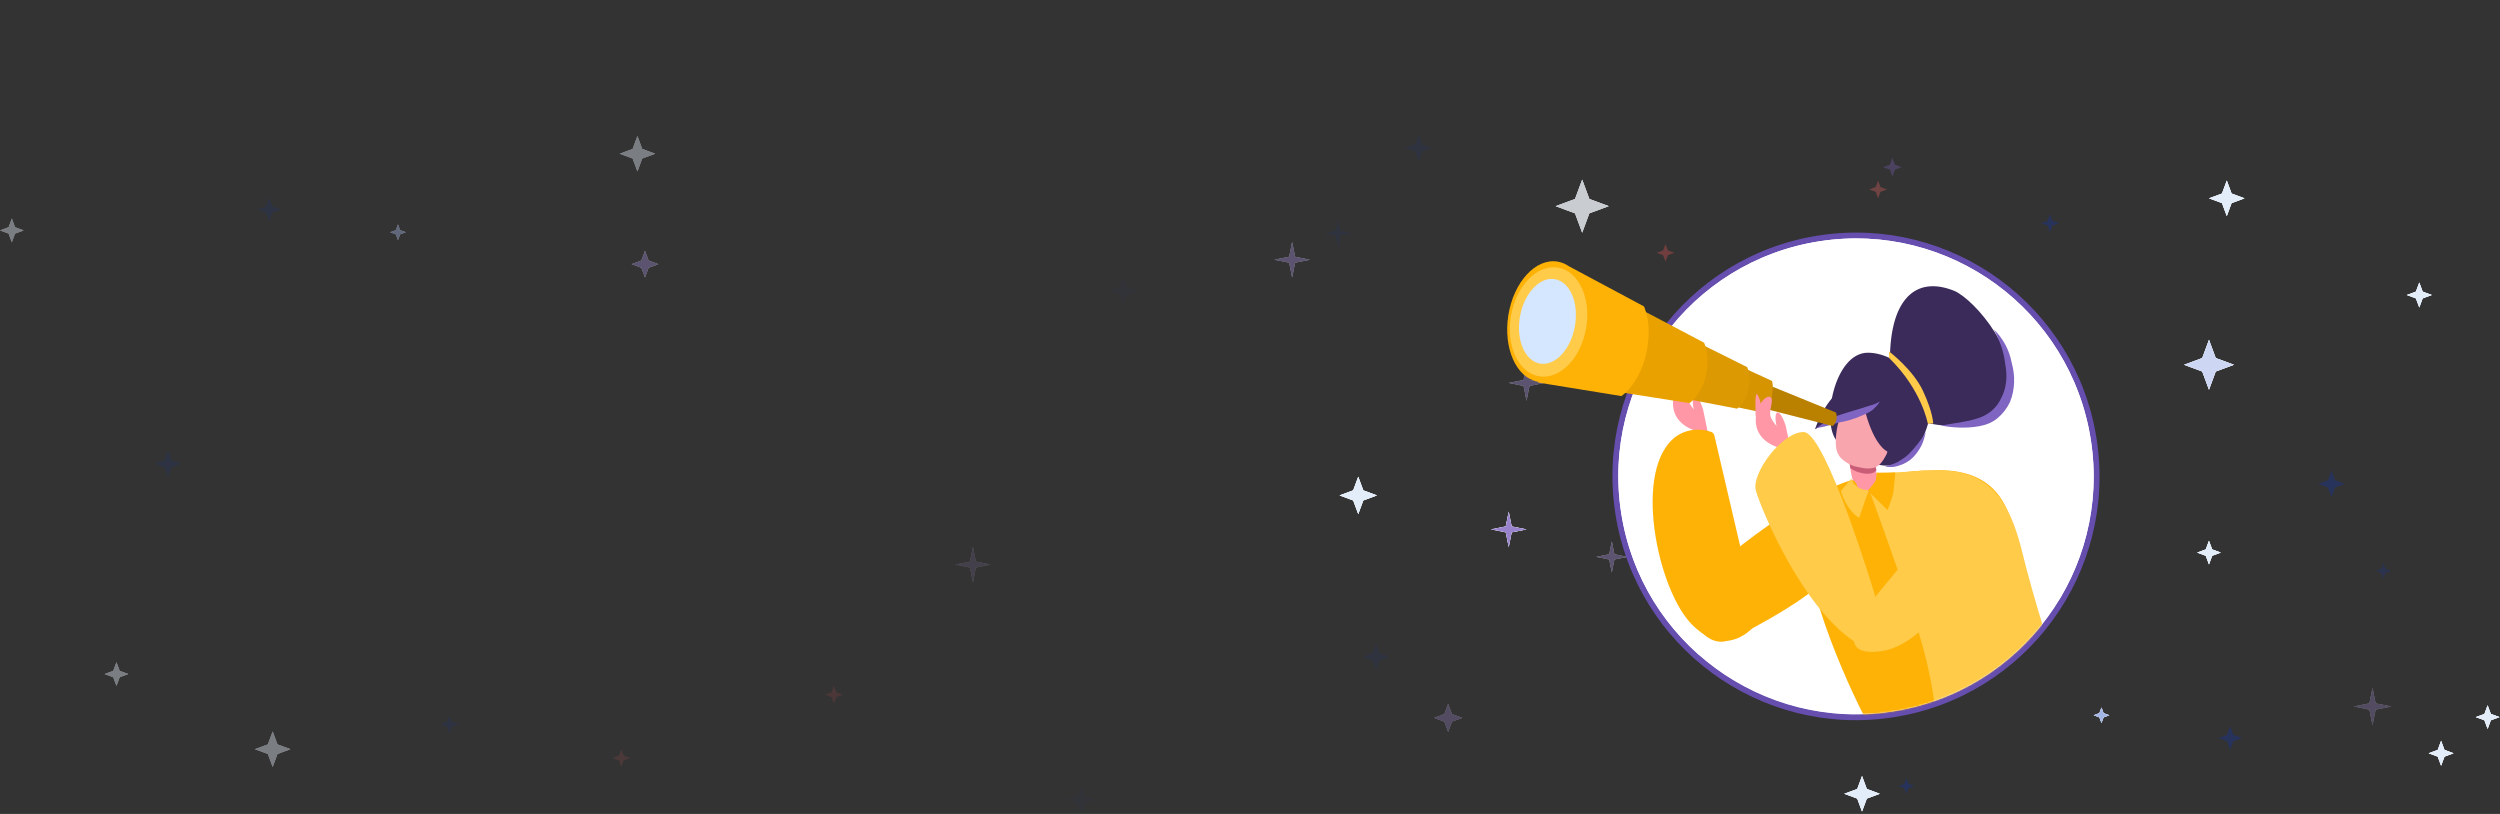 <svg width="1717" height="559" viewBox="0 0 1717 559" fill="none" xmlns="http://www.w3.org/2000/svg">
<rect x="0" y="0" width="1717" height="559" fill="#333333" stroke="none"/>
<path opacity="0.3" d="M1348.95 187.617L1350.69 192.306L1355.37 194.041L1350.69 195.776L1348.95 200.464L1347.22 195.776L1342.53 194.041L1347.22 192.306L1348.95 187.617Z" fill="#0C32B9"/>
<path opacity="0.3" d="M1299.7 108.395L1301.43 113.083L1306.12 114.818L1301.43 116.553L1299.7 121.242L1297.96 116.553L1293.27 114.818L1297.96 113.083L1299.7 108.395Z" fill="#7F64C1"/>
<path opacity="0.3" d="M1128.41 224.023L1130.14 228.712L1134.83 230.447L1130.14 232.182L1128.41 236.871L1126.67 232.182L1121.98 230.447L1126.67 228.712L1128.41 224.023Z" fill="#FF5757"/>
<path d="M1517.13 233.395L1521.76 245.898L1534.26 250.524L1521.76 255.151L1517.13 267.654L1512.5 255.151L1500 250.524L1512.5 245.898L1517.13 233.395Z" fill="#F7FAFF"/>
<path d="M1517.13 233.395L1521.76 245.898L1534.26 250.524L1521.76 255.151L1517.13 267.654L1512.5 255.151L1500 250.524L1512.5 245.898L1517.13 233.395Z" fill="#F7FAFF"/>
<path d="M1517.13 233.395L1521.76 245.898L1534.26 250.524L1521.76 255.151L1517.13 267.654L1512.5 255.151L1500 250.524L1512.5 245.898L1517.13 233.395Z" fill="#CDD7F4"/>
<g opacity="0.8">
<path d="M1086.65 123.387L1091.56 136.671L1104.85 141.587L1091.56 146.503L1086.65 159.787L1081.73 146.503L1068.44 141.587L1081.73 136.671L1086.65 123.387Z" fill="#F7FAFF"/>
<path d="M1086.65 123.387L1091.56 136.671L1104.85 141.587L1091.56 146.503L1086.65 159.787L1081.73 146.503L1068.44 141.587L1081.73 136.671L1086.65 123.387Z" fill="#F7FAFF"/>
<path d="M1086.65 123.387L1091.56 136.671L1104.85 141.587L1091.56 146.503L1086.65 159.787L1081.73 146.503L1068.44 141.587L1081.73 136.671L1086.65 123.387Z" fill="#EFF3F9"/>
</g>
<path d="M1661.57 194.041L1663.88 200.293L1670.13 202.606L1663.88 204.919L1661.57 211.171L1659.25 204.919L1653 202.606L1659.25 200.293L1661.57 194.041Z" fill="#F7FAFF"/>
<path d="M1661.57 194.041L1663.88 200.293L1670.13 202.606L1663.88 204.919L1661.57 211.171L1659.25 204.919L1653 202.606L1659.25 200.293L1661.57 194.041Z" fill="#F7FAFF"/>
<path d="M1661.57 194.041L1663.88 200.293L1670.13 202.606L1663.88 204.919L1661.57 211.171L1659.25 204.919L1653 202.606L1659.25 200.293L1661.57 194.041Z" fill="#E3EDFA"/>
<path d="M1676.55 508.777L1678.86 515.029L1685.11 517.342L1678.86 519.655L1676.55 525.907L1674.24 519.655L1667.98 517.342L1674.24 515.029L1676.55 508.777Z" fill="#F7FAFF"/>
<path d="M1676.55 508.777L1678.86 515.029L1685.11 517.342L1678.86 519.655L1676.55 525.907L1674.24 519.655L1667.98 517.342L1674.24 515.029L1676.55 508.777Z" fill="#F7FAFF"/>
<path d="M1676.55 508.777L1678.86 515.029L1685.11 517.342L1678.86 519.655L1676.55 525.907L1674.24 519.655L1667.98 517.342L1674.24 515.029L1676.55 508.777Z" fill="#E3EDFA"/>
<g opacity="0.3">
<path d="M1629.44 472.371L1631.58 483.077L1642.29 485.218L1631.58 487.36L1629.44 498.066L1627.3 487.36L1616.59 485.218L1627.3 483.077L1629.44 472.371Z" fill="#F7FAFF"/>
<path d="M1629.44 472.371L1631.58 483.077L1642.29 485.218L1631.58 487.36L1629.44 498.066L1627.3 487.36L1616.59 485.218L1627.3 483.077L1629.44 472.371Z" fill="#F7FAFF"/>
<path d="M1629.44 472.371L1631.58 483.077L1642.29 485.218L1631.58 487.36L1629.44 498.066L1627.3 487.36L1616.59 485.218L1627.3 483.077L1629.44 472.371Z" fill="#9983CD"/>
</g>
<g opacity="0.4">
<path d="M1106.99 371.76L1108.77 380.681L1117.69 382.466L1108.77 384.25L1106.99 393.172L1105.2 384.25L1096.28 382.466L1105.2 380.681L1106.99 371.76Z" fill="#F7FAFF"/>
<path d="M1106.99 371.76L1108.77 380.681L1117.69 382.466L1108.77 384.25L1106.99 393.172L1105.2 384.25L1096.28 382.466L1105.2 380.681L1106.99 371.76Z" fill="#F7FAFF"/>
<path d="M1106.99 371.76L1108.77 380.681L1117.69 382.466L1108.77 384.25L1106.99 393.172L1105.2 384.25L1096.28 382.466L1105.2 380.681L1106.99 371.76Z" fill="#9983CD"/>
</g>
<g opacity="0.3">
<path d="M994.579 483.395L997.181 490.428L1004.21 493.03L997.181 495.632L994.579 502.665L991.976 495.632L984.943 493.03L991.976 490.428L994.579 483.395Z" fill="#F7FAFF"/>
<path d="M994.579 483.395L997.181 490.428L1004.21 493.03L997.181 495.632L994.579 502.665L991.976 495.632L984.943 493.03L991.976 490.428L994.579 483.395Z" fill="#F7FAFF"/>
<path d="M994.579 483.395L997.181 490.428L1004.21 493.03L997.181 495.632L994.579 502.665L991.976 495.632L984.943 493.03L991.976 490.428L994.579 483.395Z" fill="#9983CD"/>
</g>
<path opacity="0.3" d="M1313.61 450.98L1316.22 458.013L1323.25 460.616L1316.22 463.218L1313.61 470.251L1311.01 463.218L1303.98 460.616L1311.01 458.013L1313.61 450.98Z" fill="#0C32B9"/>
<path opacity="0.1" d="M919.635 151.225L920.097 158.258L929.271 160.86L920.097 161.321L919.635 170.495L917.033 161.321L910 160.86L917.033 158.258L919.635 151.225Z" fill="#0C32B9"/>
<path opacity="0.3" d="M1309.33 534.473L1310.78 538.38L1314.68 539.826L1310.78 541.271L1309.33 545.179L1307.89 541.271L1303.98 539.826L1307.89 538.38L1309.33 534.473Z" fill="#0C32B9"/>
<path opacity="0.2" d="M1636.94 386.754L1638.39 390.661L1642.29 392.107L1638.39 393.553L1636.94 397.46L1635.5 393.553L1631.59 392.107L1635.5 390.661L1636.94 386.754Z" fill="#0C32B9"/>
<path opacity="0.3" d="M1404.62 388.891L1406.93 395.142L1413.18 397.455L1406.93 399.769L1404.62 406.02L1402.3 399.769L1396.05 397.455L1402.3 395.142L1404.62 388.891Z" fill="#0C32B9"/>
<path opacity="0.3" d="M1407.92 147.232L1409.56 151.68L1414.01 153.325L1409.56 154.971L1407.92 159.419L1406.27 154.971L1401.83 153.325L1406.27 151.68L1407.92 147.232Z" fill="#0C32B9"/>
<path opacity="0.3" d="M1289.88 124.02L1291.52 128.467L1295.97 130.113L1291.52 131.758L1289.88 136.206L1288.23 131.758L1283.78 130.113L1288.23 128.467L1289.88 124.02Z" fill="#FF6969"/>
<path opacity="0.3" d="M1143.88 167.541L1145.53 171.988L1149.97 173.634L1145.53 175.28L1143.88 179.727L1142.23 175.28L1137.79 173.634L1142.23 171.988L1143.88 167.541Z" fill="#FF5757"/>
<path d="M1443.3 485.883L1444.74 489.79L1448.65 491.236L1444.74 492.682L1443.3 496.589L1441.85 492.682L1437.95 491.236L1441.85 489.79L1443.3 485.883Z" fill="#F7FAFF"/>
<path d="M1443.3 485.883L1444.74 489.79L1448.65 491.236L1444.74 492.682L1443.3 496.589L1441.85 492.682L1437.95 491.236L1441.85 489.79L1443.3 485.883Z" fill="#F7FAFF"/>
<path d="M1443.3 485.883L1444.74 489.79L1448.65 491.236L1444.74 492.682L1443.3 496.589L1441.85 492.682L1437.95 491.236L1441.85 489.79L1443.3 485.883Z" fill="#A3B5E7"/>
<path d="M1529.36 124.02L1532.65 132.914L1541.54 136.206L1532.65 139.497L1529.36 148.392L1526.07 139.497L1517.17 136.206L1526.07 132.914L1529.36 124.02Z" fill="#F7FAFF"/>
<path d="M1529.36 124.02L1532.65 132.914L1541.54 136.206L1532.65 139.497L1529.36 148.392L1526.07 139.497L1517.17 136.206L1526.07 132.914L1529.36 124.02Z" fill="#F7FAFF"/>
<path d="M1529.36 124.02L1532.65 132.914L1541.54 136.206L1532.65 139.497L1529.36 148.392L1526.07 139.497L1517.17 136.206L1526.07 132.914L1529.36 124.02Z" fill="#E3EDFA"/>
<path d="M1708.5 484.381L1710.7 490.311L1716.63 492.505L1710.7 494.699L1708.5 500.629L1706.31 494.699L1700.38 492.505L1706.31 490.311L1708.5 484.381Z" fill="#F7FAFF"/>
<path d="M1708.5 484.381L1710.7 490.311L1716.63 492.505L1710.7 494.699L1708.5 500.629L1706.31 494.699L1700.38 492.505L1706.31 490.311L1708.5 484.381Z" fill="#F7FAFF"/>
<path d="M1708.5 484.381L1710.7 490.311L1716.63 492.505L1710.7 494.699L1708.5 500.629L1706.31 494.699L1700.38 492.505L1706.31 490.311L1708.5 484.381Z" fill="#E3EDFA"/>
<path d="M1278.84 532.98L1282.13 541.875L1291.03 545.167L1282.13 548.458L1278.84 557.353L1275.55 548.458L1266.65 545.167L1275.55 541.875L1278.84 532.98Z" fill="#F7FAFF"/>
<path d="M1278.84 532.98L1282.13 541.875L1291.03 545.167L1282.13 548.458L1278.84 557.353L1275.55 548.458L1266.65 545.167L1275.55 541.875L1278.84 532.98Z" fill="#F7FAFF"/>
<path d="M1278.84 532.98L1282.13 541.875L1291.03 545.167L1282.13 548.458L1278.84 557.353L1275.55 548.458L1266.65 545.167L1275.55 541.875L1278.84 532.98Z" fill="#E3EDFA"/>
<path d="M1036.19 351.395L1038.22 361.55L1048.37 363.581L1038.22 365.612L1036.19 375.767L1034.15 365.612L1024 363.581L1034.15 361.55L1036.19 351.395Z" fill="#F7FAFF"/>
<path d="M1036.19 351.395L1038.22 361.55L1048.37 363.581L1038.22 365.612L1036.19 375.767L1034.15 365.612L1024 363.581L1034.15 361.55L1036.19 351.395Z" fill="#F7FAFF"/>
<path d="M1036.19 351.395L1038.22 361.55L1048.37 363.581L1038.22 365.612L1036.19 375.767L1034.15 365.612L1024 363.581L1034.15 361.55L1036.19 351.395Z" fill="#9983CD"/>
<g opacity="0.4">
<path d="M1048.43 250.816L1050.46 260.972L1060.61 263.003L1050.46 265.034L1048.43 275.189L1046.4 265.034L1036.24 263.003L1046.4 260.972L1048.43 250.816Z" fill="#F7FAFF"/>
<path d="M1048.43 250.816L1050.46 260.972L1060.61 263.003L1050.46 265.034L1048.43 275.189L1046.4 265.034L1036.24 263.003L1046.4 260.972L1048.43 250.816Z" fill="#F7FAFF"/>
<path d="M1048.43 250.816L1050.46 260.972L1060.61 263.003L1050.46 265.034L1048.43 275.189L1046.4 265.034L1036.24 263.003L1046.4 260.972L1048.43 250.816Z" fill="#9983CD"/>
</g>
<path d="M1273.65 460.188L1276.12 466.859L1282.79 469.327L1276.12 471.796L1273.65 478.467L1271.18 471.796L1264.51 469.327L1271.18 466.859L1273.65 460.188Z" fill="#F7FAFF"/>
<path d="M1273.65 460.188L1276.12 466.859L1282.79 469.327L1276.12 471.796L1273.65 478.467L1271.18 471.796L1264.51 469.327L1271.18 466.859L1273.65 460.188Z" fill="#F7FAFF"/>
<path d="M1273.65 460.188L1276.12 466.859L1282.79 469.327L1276.12 471.796L1273.65 478.467L1271.18 471.796L1264.51 469.327L1271.18 466.859L1273.65 460.188Z" fill="#9983CD"/>
<path opacity="0.1" d="M945.088 441.904L947.556 448.575L954.227 451.044L947.556 453.512L945.088 460.183L942.619 453.512L935.948 451.044L942.619 448.575L945.088 441.904Z" fill="#0C32B9"/>
<path opacity="0.1" d="M974.288 92.394L976.757 99.066L983.428 101.534L976.757 104.003L974.288 110.674L971.82 104.003L965.148 101.534L971.82 99.066L974.288 92.394Z" fill="#0C32B9"/>
<path opacity="0.3" d="M1601.26 323.145L1603.72 329.816L1610.39 332.284L1603.72 334.753L1601.26 341.424L1598.79 334.753L1592.12 332.284L1598.79 329.816L1601.26 323.145Z" fill="#0C32B9"/>
<path opacity="0.3" d="M1531.72 498.725L1533.91 504.654L1539.84 506.849L1533.91 509.043L1531.72 514.973L1529.53 509.043L1523.6 506.849L1529.53 504.654L1531.72 498.725Z" fill="#0C32B9"/>
<path d="M932.846 327.395L936.316 336.772L945.693 340.242L936.316 343.712L932.846 353.089L929.376 343.712L919.999 340.242L929.376 336.772L932.846 327.395Z" fill="#F7FAFF"/>
<path d="M932.846 327.395L936.316 336.772L945.693 340.242L936.316 343.712L932.846 353.089L929.376 343.712L919.999 340.242L929.376 336.772L932.846 327.395Z" fill="#F7FAFF"/>
<path d="M932.846 327.395L936.316 336.772L945.693 340.242L936.316 343.712L932.846 353.089L929.376 343.712L919.999 340.242L929.376 336.772L932.846 327.395Z" fill="#E3EDFA"/>
<path d="M1517.12 371.395L1519.32 377.324L1525.25 379.519L1519.32 381.713L1517.12 387.643L1514.93 381.713L1509 379.519L1514.93 377.324L1517.12 371.395Z" fill="#F7FAFF"/>
<path d="M1517.12 371.395L1519.32 377.324L1525.25 379.519L1519.32 381.713L1517.12 387.643L1514.93 381.713L1509 379.519L1514.93 377.324L1517.12 371.395Z" fill="#F7FAFF"/>
<path d="M1517.12 371.395L1519.32 377.324L1525.25 379.519L1519.32 381.713L1517.12 387.643L1514.93 381.713L1509 379.519L1514.93 377.324L1517.12 371.395Z" fill="#E3EDFA"/>
<g opacity="0.4">
<path opacity="0.3" d="M308.707 503.514L307.062 499.066L302.614 497.421L307.062 495.775L308.707 491.328L310.353 495.775L314.8 497.421L310.353 499.066L308.707 503.514Z" fill="#0C32B9"/>
<path opacity="0.3" d="M426.75 526.727L425.104 522.279L420.657 520.633L425.104 518.988L426.75 514.54L428.395 518.988L432.843 520.633L428.395 522.279L426.75 526.727Z" fill="#FF6969"/>
<path opacity="0.3" d="M572.747 483.205L571.101 478.758L566.654 477.112L571.101 475.466L572.747 471.019L574.392 475.466L578.84 477.112L574.392 478.758L572.747 483.205Z" fill="#FF5757"/>
<path d="M273.329 164.863L271.883 160.956L267.976 159.51L271.883 158.064L273.329 154.157L274.774 158.064L278.682 159.51L274.774 160.956L273.329 164.863Z" fill="#F7FAFF"/>
<path d="M273.329 164.863L271.883 160.956L267.976 159.51L271.883 158.064L273.329 154.157L274.774 158.064L278.682 159.51L274.774 160.956L273.329 164.863Z" fill="#F7FAFF"/>
<path d="M273.329 164.863L271.883 160.956L267.976 159.51L271.883 158.064L273.329 154.157L274.774 158.064L278.682 159.51L274.774 160.956L273.329 164.863Z" fill="#A3B5E7"/>
<path d="M187.268 526.727L183.977 517.832L175.082 514.54L183.977 511.249L187.268 502.354L190.559 511.249L199.454 514.54L190.559 517.832L187.268 526.727Z" fill="#F7FAFF"/>
<path d="M187.268 526.727L183.977 517.832L175.082 514.54L183.977 511.249L187.268 502.354L190.559 511.249L199.454 514.54L190.559 517.832L187.268 526.727Z" fill="#F7FAFF"/>
<path d="M187.268 526.727L183.977 517.832L175.082 514.54L183.977 511.249L187.268 502.354L190.559 511.249L199.454 514.54L190.559 517.832L187.268 526.727Z" fill="#E3EDFA"/>
<path d="M79.988 471.055L77.793 465.125L71.864 462.931L77.793 460.736L79.988 454.807L82.182 460.736L88.112 462.931L82.182 465.125L79.988 471.055Z" fill="#F7FAFF"/>
<path d="M79.988 471.055L77.793 465.125L71.864 462.931L77.793 460.736L79.988 454.807L82.182 460.736L88.112 462.931L82.182 465.125L79.988 471.055Z" fill="#F7FAFF"/>
<path d="M79.988 471.055L77.793 465.125L71.864 462.931L77.793 460.736L79.988 454.807L82.182 460.736L88.112 462.931L82.182 465.125L79.988 471.055Z" fill="#E3EDFA"/>
<path d="M8.123 166.365L5.929 160.435L-0.001 158.241L5.929 156.047L8.123 150.117L10.317 156.047L16.247 158.241L10.317 160.435L8.123 166.365Z" fill="#F7FAFF"/>
<path d="M8.123 166.365L5.929 160.435L-0.001 158.241L5.929 156.047L8.123 150.117L10.317 156.047L16.247 158.241L10.317 160.435L8.123 166.365Z" fill="#F7FAFF"/>
<path d="M8.123 166.365L5.929 160.435L-0.001 158.241L5.929 156.047L8.123 150.117L10.317 156.047L16.247 158.241L10.317 160.435L8.123 166.365Z" fill="#E3EDFA"/>
<path d="M437.786 117.766L434.495 108.871L425.6 105.579L434.495 102.288L437.786 93.393L441.077 102.288L449.972 105.579L441.077 108.871L437.786 117.766Z" fill="#F7FAFF"/>
<path d="M437.786 117.766L434.495 108.871L425.6 105.579L434.495 102.288L437.786 93.393L441.077 102.288L449.972 105.579L441.077 108.871L437.786 117.766Z" fill="#F7FAFF"/>
<path d="M437.786 117.766L434.495 108.871L425.6 105.579L434.495 102.288L437.786 93.393L441.077 102.288L449.972 105.579L441.077 108.871L437.786 117.766Z" fill="#E3EDFA"/>
<path d="M887.441 190.559L885.41 180.403L875.255 178.372L885.41 176.341L887.441 166.186L889.472 176.341L899.627 178.372L889.472 180.403L887.441 190.559Z" fill="#F7FAFF"/>
<path d="M887.441 190.559L885.41 180.403L875.255 178.372L885.41 176.341L887.441 166.186L889.472 176.341L899.627 178.372L889.472 180.403L887.441 190.559Z" fill="#F7FAFF"/>
<path d="M887.441 190.559L885.41 180.403L875.255 178.372L885.41 176.341L887.441 166.186L889.472 176.341L899.627 178.372L889.472 180.403L887.441 190.559Z" fill="#9983CD"/>
<g opacity="0.4">
<path d="M668.201 399.93L666.17 389.775L656.014 387.744L666.17 385.713L668.201 375.557L670.232 385.713L680.387 387.744L670.232 389.775L668.201 399.93Z" fill="#F7FAFF"/>
<path d="M668.201 399.93L666.17 389.775L656.014 387.744L666.17 385.713L668.201 375.557L670.232 385.713L680.387 387.744L670.232 389.775L668.201 399.93Z" fill="#F7FAFF"/>
<path d="M668.201 399.93L666.17 389.775L656.014 387.744L666.17 385.713L668.201 375.557L670.232 385.713L680.387 387.744L670.232 389.775L668.201 399.93Z" fill="#9983CD"/>
</g>
<path d="M442.976 190.559L440.508 183.888L433.837 181.419L440.508 178.95L442.976 172.279L445.445 178.95L452.116 181.419L445.445 183.888L442.976 190.559Z" fill="#F7FAFF"/>
<path d="M442.976 190.559L440.508 183.888L433.837 181.419L440.508 178.95L442.976 172.279L445.445 178.95L452.116 181.419L445.445 183.888L442.976 190.559Z" fill="#F7FAFF"/>
<path d="M442.976 190.559L440.508 183.888L433.837 181.419L440.508 178.95L442.976 172.279L445.445 178.95L452.116 181.419L445.445 183.888L442.976 190.559Z" fill="#9983CD"/>
<path opacity="0.1" d="M771.539 208.842L769.071 202.171L762.4 199.702L769.071 197.234L771.539 190.563L774.008 197.234L780.679 199.702L774.008 202.171L771.539 208.842Z" fill="#0C32B9"/>
<path opacity="0.1" d="M742.339 558.352L739.87 551.68L733.199 549.212L739.87 546.743L742.339 540.072L744.807 546.743L751.479 549.212L744.807 551.68L742.339 558.352Z" fill="#0C32B9"/>
<path opacity="0.3" d="M115.371 327.602L112.903 320.93L106.232 318.462L112.903 315.993L115.371 309.322L117.84 315.993L124.511 318.462L117.84 320.93L115.371 327.602Z" fill="#0C32B9"/>
<path opacity="0.3" d="M184.907 152.021L182.712 146.092L176.783 143.897L182.712 141.703L184.907 135.773L187.101 141.703L193.031 143.897L187.101 146.092L184.907 152.021Z" fill="#0C32B9"/>
</g>
<path d="M1300.08 490.646C1209.9 504.65 1125.44 442.815 1111.42 352.539C1097.4 262.263 1159.13 177.723 1249.31 163.718C1339.5 149.714 1423.96 211.549 1437.98 301.825C1452 392.101 1390.27 476.641 1300.08 490.646Z" fill="white" stroke="#664EAF" stroke-width="4"/>
<mask id="mask0_1206_192990" style="mask-type:alpha" maskUnits="userSpaceOnUse" x="940" y="-124" width="645" height="615">
<path fill-rule="evenodd" clip-rule="evenodd" d="M940.041 -35.436L1505.72 -123.283L1584.73 385.512L1414.28 411.983C1390.15 451.749 1349.3 480.976 1299.78 488.668C1250.25 496.359 1202.47 480.895 1167.42 450.32L1019.06 473.36L940.041 -35.436Z" fill="#C4C4C4"/>
</mask>
<g mask="url(#mask0_1206_192990)">
<ellipse rx="163.24" ry="163.423" transform="matrix(-0.988 0.153 0.153 0.988 1274.7 327.18)" fill="white"/>
<path d="M1369.67 488.318C1369.68 488.878 1387.46 525.072 1376.11 560.495C1365.31 594.231 1349.27 611.227 1349.27 611.227L1270.17 645.715L1447.32 760.721L1447.61 785.923C1447.61 785.923 1201.66 724.391 1192.53 661.768C1180.96 581.811 1277.47 552.156 1277.47 552.156C1277.47 552.156 1288.04 498.258 1290.22 492.631C1304.85 499.177 1342.96 502.641 1369.67 488.318Z" fill="#664EB0"/>
<path d="M1415.4 471.529C1415.42 473.209 1449.6 523.208 1450.12 568.01C1450.71 618.971 1323.46 664.183 1323.46 664.183C1323.46 664.183 1352.42 777.652 1348.8 802.9C1348.26 805.146 1346.04 806.853 1343.8 806.88L1341 806.354C1337.63 805.834 1300.67 768.19 1279.46 732.482C1253.23 691.909 1227.09 658.057 1254.06 618.527C1277.73 584.078 1337.47 558.718 1337.47 558.718C1337.47 558.718 1326.15 500.043 1328.86 492.17C1344.47 486.942 1388.69 485.852 1415.4 471.529Z" fill="#7F64C1"/>
<path d="M1327.99 323.056L1327.43 323.063C1290.47 322.946 1257.05 337.35 1245.44 350.371C1239.36 357.166 1241.32 380.667 1241.32 380.667C1246.34 427.096 1284.74 503.372 1287.55 503.899C1302.69 505.958 1387.78 504.938 1415.41 473.8C1411.95 464.88 1389.5 412.498 1384.57 373.909C1380.88 345.387 1368.84 321.446 1327.99 323.056Z" fill="#FFB206"/>
<path d="M1327.99 323.058L1327.43 323.064C1314.56 323.219 1319.6 323.718 1300.01 324.513C1298.89 324.527 1280.45 327.548 1280.45 327.548C1280.45 327.548 1301.26 383.31 1316.94 431.851C1328.57 468.678 1329.4 492.262 1329.4 492.262C1329.4 492.262 1354.94 492.503 1358.22 491.916C1370.34 489.745 1403.83 488.5 1417.09 473.219C1413.62 464.298 1396.78 412.41 1387.95 375.549C1380.35 347.635 1368.84 321.448 1327.99 323.058Z" fill="#FFCB48"/>
<path d="M1281.78 298.974C1281.78 298.974 1291.08 328.548 1289.45 332.488C1287.81 336.428 1280.6 342.115 1274.92 334.902C1269.24 327.689 1269.48 300.802 1269.48 300.802L1281.78 298.974Z" fill="#FF97A6"/>
<path d="M1288.77 322.973C1285.47 327.494 1274.8 324.821 1270.84 321.508C1269.65 315.921 1270.17 312.554 1269.56 308.08L1284.1 306.226C1285.26 310.132 1287.59 317.946 1288.77 322.973Z" fill="#C95D77"/>
<path d="M1289.3 318.921C1289.3 318.921 1302.02 323.24 1312.34 312.684C1323.39 302.119 1327.61 280.458 1326.05 274.515C1323.75 268.582 1306.3 242.709 1283.19 242.241C1259.34 241.782 1250.24 292.563 1262.3 303.596C1274.35 314.629 1289.3 318.921 1289.3 318.921Z" fill="#3B2B5B"/>
<path d="M1295.2 312.887C1296.66 310.633 1298.07 303.165 1299.48 296.441C1300.15 290.472 1296.37 285.301 1290.4 284.627C1281.44 283.244 1271 282.624 1268.02 283.405C1263.57 284.949 1262.15 290.927 1261.46 295.407C1260.76 299.886 1260.11 308.091 1262.39 311.789C1263.93 315.497 1270.69 319.887 1275.17 320.579C1287.12 323.416 1290.82 321.136 1295.2 312.887Z" fill="#F9A5AD"/>
<path d="M1279.88 278.047C1279.88 278.047 1286.21 309.269 1299.65 311.344C1313.09 313.418 1321.06 293.948 1312 283.624C1302.93 273.3 1279.88 278.047 1279.88 278.047Z" fill="#3B2B5B"/>
<path d="M1292.46 269.696C1292.46 269.696 1305.96 276.986 1262.86 287.936C1256.17 289.506 1248.76 293.321 1246.54 294.838C1246.54 294.838 1255.89 265.662 1273.03 265.457C1284.96 266.059 1292.46 269.696 1292.46 269.696Z" fill="#3B2B5B"/>
<path d="M1319.52 289.505C1319.52 289.505 1365.89 303.107 1378.22 273.898C1390.55 244.688 1355.81 205.61 1342.33 199.811C1313.87 188.229 1295.47 207.824 1298.28 256.972C1301.09 306.12 1319.52 289.505 1319.52 289.505Z" fill="#3B2B5B"/>
<path d="M1324.01 290.93C1324.01 290.93 1320.01 267.878 1297.4 245.794L1297.35 241.324C1297.35 241.324 1313.89 253.793 1320.77 268.614C1327.65 283.435 1327.73 290.885 1327.73 290.885L1324.01 290.93Z" fill="#FFCB49"/>
<path d="M1369.47 226.317C1373.28 233.723 1376.36 241.883 1377.2 250.07C1378.78 258.248 1378.13 266.453 1374.49 273.203C1371.58 279.944 1365.68 285.231 1357.51 287.564C1350.09 289.889 1341.15 290.741 1332.97 292.329C1341.19 293.721 1350.14 294.359 1359.06 292.762C1363.53 291.963 1367.98 290.42 1371.67 287.395C1375.36 284.37 1378.3 280.609 1380.48 276.112C1384.1 267.126 1383.99 257.44 1381.66 249.271C1380.07 240.349 1375.5 232.206 1369.47 226.317Z" fill="#7F65C1"/>
<path d="M1322.59 296.908C1318.93 302.914 1315.26 307.429 1310.84 311.953C1308.63 314.215 1305.66 315.741 1303.45 317.258C1300.48 318.784 1297.51 319.565 1294.54 320.346C1297.53 321.055 1301.25 321.01 1304.96 319.475C1307.93 318.695 1311.63 316.415 1313.84 314.153C1316.05 311.891 1318.25 308.883 1319.71 305.885C1321.17 302.887 1321.88 299.898 1322.59 296.908Z" fill="#7F65C1"/>
<path d="M1291.04 275.676C1288.82 277.193 1286.59 277.965 1283.62 278.746L1276.2 281.071C1271 282.623 1265.8 284.176 1261.34 285.72C1256.15 288.018 1251.72 291.052 1247.28 294.087C1252.49 293.279 1257.69 291.726 1262.89 290.173C1268.09 289.366 1273.29 287.813 1278.48 285.515C1280.71 284.743 1283.67 283.217 1285.89 281.7C1287.37 280.191 1289.58 278.674 1291.04 275.676Z" fill="#7F65C1"/>
<path d="M1161.06 408.28C1155.67 421.992 1172 446.721 1187.99 439.419C1209.89 428.856 1242.13 410.618 1252.98 398.138C1265.41 383.719 1274.93 372.047 1274.93 372.047C1274.93 372.047 1280.97 327.479 1271.25 329.879C1235.62 340.218 1167.12 394.145 1161.06 408.28Z" fill="#FFB206"/>
<path d="M1288.8 324.092C1288.8 324.092 1288.86 329.132 1287.76 330.826C1286.66 332.519 1282.79 337.047 1282.79 337.047L1296.39 350.326C1296.39 350.326 1299.65 341.885 1300.17 339.079C1300.7 336.272 1301.68 324.498 1301.68 324.498L1288.81 324.652L1288.8 324.092Z" fill="#FFB206"/>
<path d="M1283.34 337.031L1276.84 355.593C1276.84 355.593 1268.95 351.767 1264.3 337.26L1271.48 328.772C1271.48 328.772 1273.25 336.032 1282.21 336.485" fill="#FFCB48"/>
<path d="M1356.07 330.632C1353.74 326.579 1339.04 345.729 1329.59 358.757C1321.39 369.63 1288.69 408.941 1288.69 408.941C1288.69 408.941 1251.58 453.078 1292.35 447.171C1329.81 442.273 1375.78 363.84 1356.07 330.632Z" fill="#FFCB48"/>
<path d="M1166.3 296.358C1166.3 296.358 1148.44 292.727 1149.02 276.382C1149.15 267.983 1155.21 260.122 1158.67 261.071C1162.13 262.019 1158.09 269.799 1159.03 273.958C1160.38 280.587 1174.79 290.886 1172.43 298.131C1172.06 300.478 1167.24 300.517 1166.3 296.358Z" fill="#FF97A6"/>
<path d="M1148.95 274.365C1149.07 273.583 1148.17 259.008 1149.74 259.256C1151.63 259.957 1153.27 269.839 1153.27 269.839L1148.95 274.365Z" fill="#FF97A6"/>
<path d="M1164.14 284.788C1163.82 284.335 1161.39 274.329 1163.33 272.231C1165.72 269.803 1169.05 279.15 1169.58 280.838C1170.53 284.997 1172.29 294.097 1172.29 294.097L1164.14 284.788Z" fill="#FF97A6"/>
<path d="M1162.8 429.699C1138.4 406.591 1120.35 320.741 1151.82 299.264C1160.76 293.463 1170.14 294.949 1174.71 296.475C1176.28 296.722 1177.26 298.081 1177.47 299.317L1207.3 427.126C1207.3 427.126 1188.51 454.619 1162.8 429.699Z" fill="#FFB206"/>
<path d="M1258.67 292.586C1259.95 291.629 1260.97 289.861 1261.32 287.727C1261.59 286.098 1261.42 284.546 1260.92 283.318L1205.65 260.813C1205.3 260.572 1202.34 260.806 1204.49 260.34C1202.25 259.973 1201.42 264.071 1200.88 267.408C1200.33 270.734 1198.79 277.427 1201.01 277.811L1201 277.885L1258.67 292.586Z" fill="#BA8000"/>
<path d="M1210.89 283.417C1213.75 281.425 1216.05 277.747 1216.83 273.311C1217.44 269.924 1218.07 264.138 1216.95 261.585L1199.91 253.747C1199.12 253.246 1198.25 252.908 1197.3 252.765C1192.29 252.006 1186.37 256.99 1184.9 265.279C1183.67 272.193 1186.71 278.415 1191.69 279.208L1191.65 279.363L1210.89 283.417Z" fill="#D69400"/>
<path d="M1193.05 280.679C1196.98 277.733 1200.13 272.29 1201.21 265.723C1202.04 260.706 1201.51 255.924 1199.97 252.142L1168.41 236.417C1167.33 235.681 1166.13 235.184 1164.84 234.972C1157.95 233.841 1150.54 242.482 1148.85 252.755C1147.17 262.994 1150.34 272.368 1157.19 273.548L1157.14 273.776L1193.05 280.679Z" fill="#DD9902"/>
<path d="M1160.34 276.887C1166.06 272.601 1170.64 264.685 1172.21 255.134C1173.4 247.837 1172.63 240.883 1170.4 235.382L1128.12 213.125C1126.55 212.053 1124.8 211.328 1122.92 211.019C1112.9 209.375 1102.34 222.829 1099.89 237.77C1097.44 252.661 1103.55 267.446 1113.51 269.164L1113.44 269.495L1160.34 276.887Z" fill="#E9A100"/>
<path d="M1113.63 272.037C1122.19 265.5 1129.04 253.427 1131.39 238.859C1133.18 227.723 1132.48 218.869 1129.13 210.474L1077.56 182.884C1075.2 181.252 1072.59 180.15 1069.78 179.679C1054.76 177.167 1039.62 193.609 1035.94 216.403C1032.29 239.121 1041.41 259.574 1056.33 262.198L1056.22 262.701L1113.63 272.037Z" fill="#FFB206"/>
<ellipse rx="26.14" ry="37.871" transform="matrix(0.988 0.157 -0.167 0.986 1063.55 221.135)" fill="#FFCB48"/>
<ellipse rx="19.149" ry="29.427" transform="matrix(0.988 0.157 -0.167 0.986 1062.78 220.716)" fill="#D5E7FF"/>
<path d="M1223.13 307.83C1223.13 307.83 1205.26 304.197 1205.85 287.852C1205.98 279.453 1212.04 271.593 1215.49 272.541C1218.95 273.49 1214.91 281.27 1215.86 285.428C1217.21 292.058 1231.61 302.358 1229.26 309.604C1228.89 311.95 1224.07 311.989 1223.13 307.83Z" fill="#FF97A6"/>
<path d="M1205.77 285.836C1205.89 285.054 1205 270.478 1206.56 270.726C1208.46 271.427 1210.1 281.309 1210.1 281.309L1205.77 285.836Z" fill="#FF97A6"/>
<path d="M1220.97 296.26C1220.64 295.807 1218.22 285.801 1220.16 283.702C1222.55 281.274 1225.87 290.622 1226.41 292.31C1227.35 296.469 1229.12 305.569 1229.12 305.569L1220.97 296.26Z" fill="#FF97A6"/>
<path d="M1287.26 407.34C1287.26 407.34 1254.11 297.324 1238.83 296.728C1223.96 296.412 1202.41 325.494 1205.98 337.121C1209.14 348.467 1236.5 415.447 1272.85 440.121C1302.59 460.308 1287.26 407.34 1287.26 407.34Z" fill="#FFCB48"/>
<g opacity="0.3">
<path d="M1484.85 427.395L1486.99 438.101L1497.69 440.242L1486.99 442.383L1484.85 453.089L1482.71 442.383L1472 440.242L1482.71 438.101L1484.85 427.395Z" fill="#F7FAFF"/>
<path d="M1484.85 427.395L1486.99 438.101L1497.69 440.242L1486.99 442.383L1484.85 453.089L1482.71 442.383L1472 440.242L1482.71 438.101L1484.85 427.395Z" fill="#F7FAFF"/>
<path d="M1484.85 427.395L1486.99 438.101L1497.69 440.242L1486.99 442.383L1484.85 453.089L1482.71 442.383L1472 440.242L1482.71 438.101L1484.85 427.395Z" fill="#9983CD"/>
</g>
</g>
</svg>
